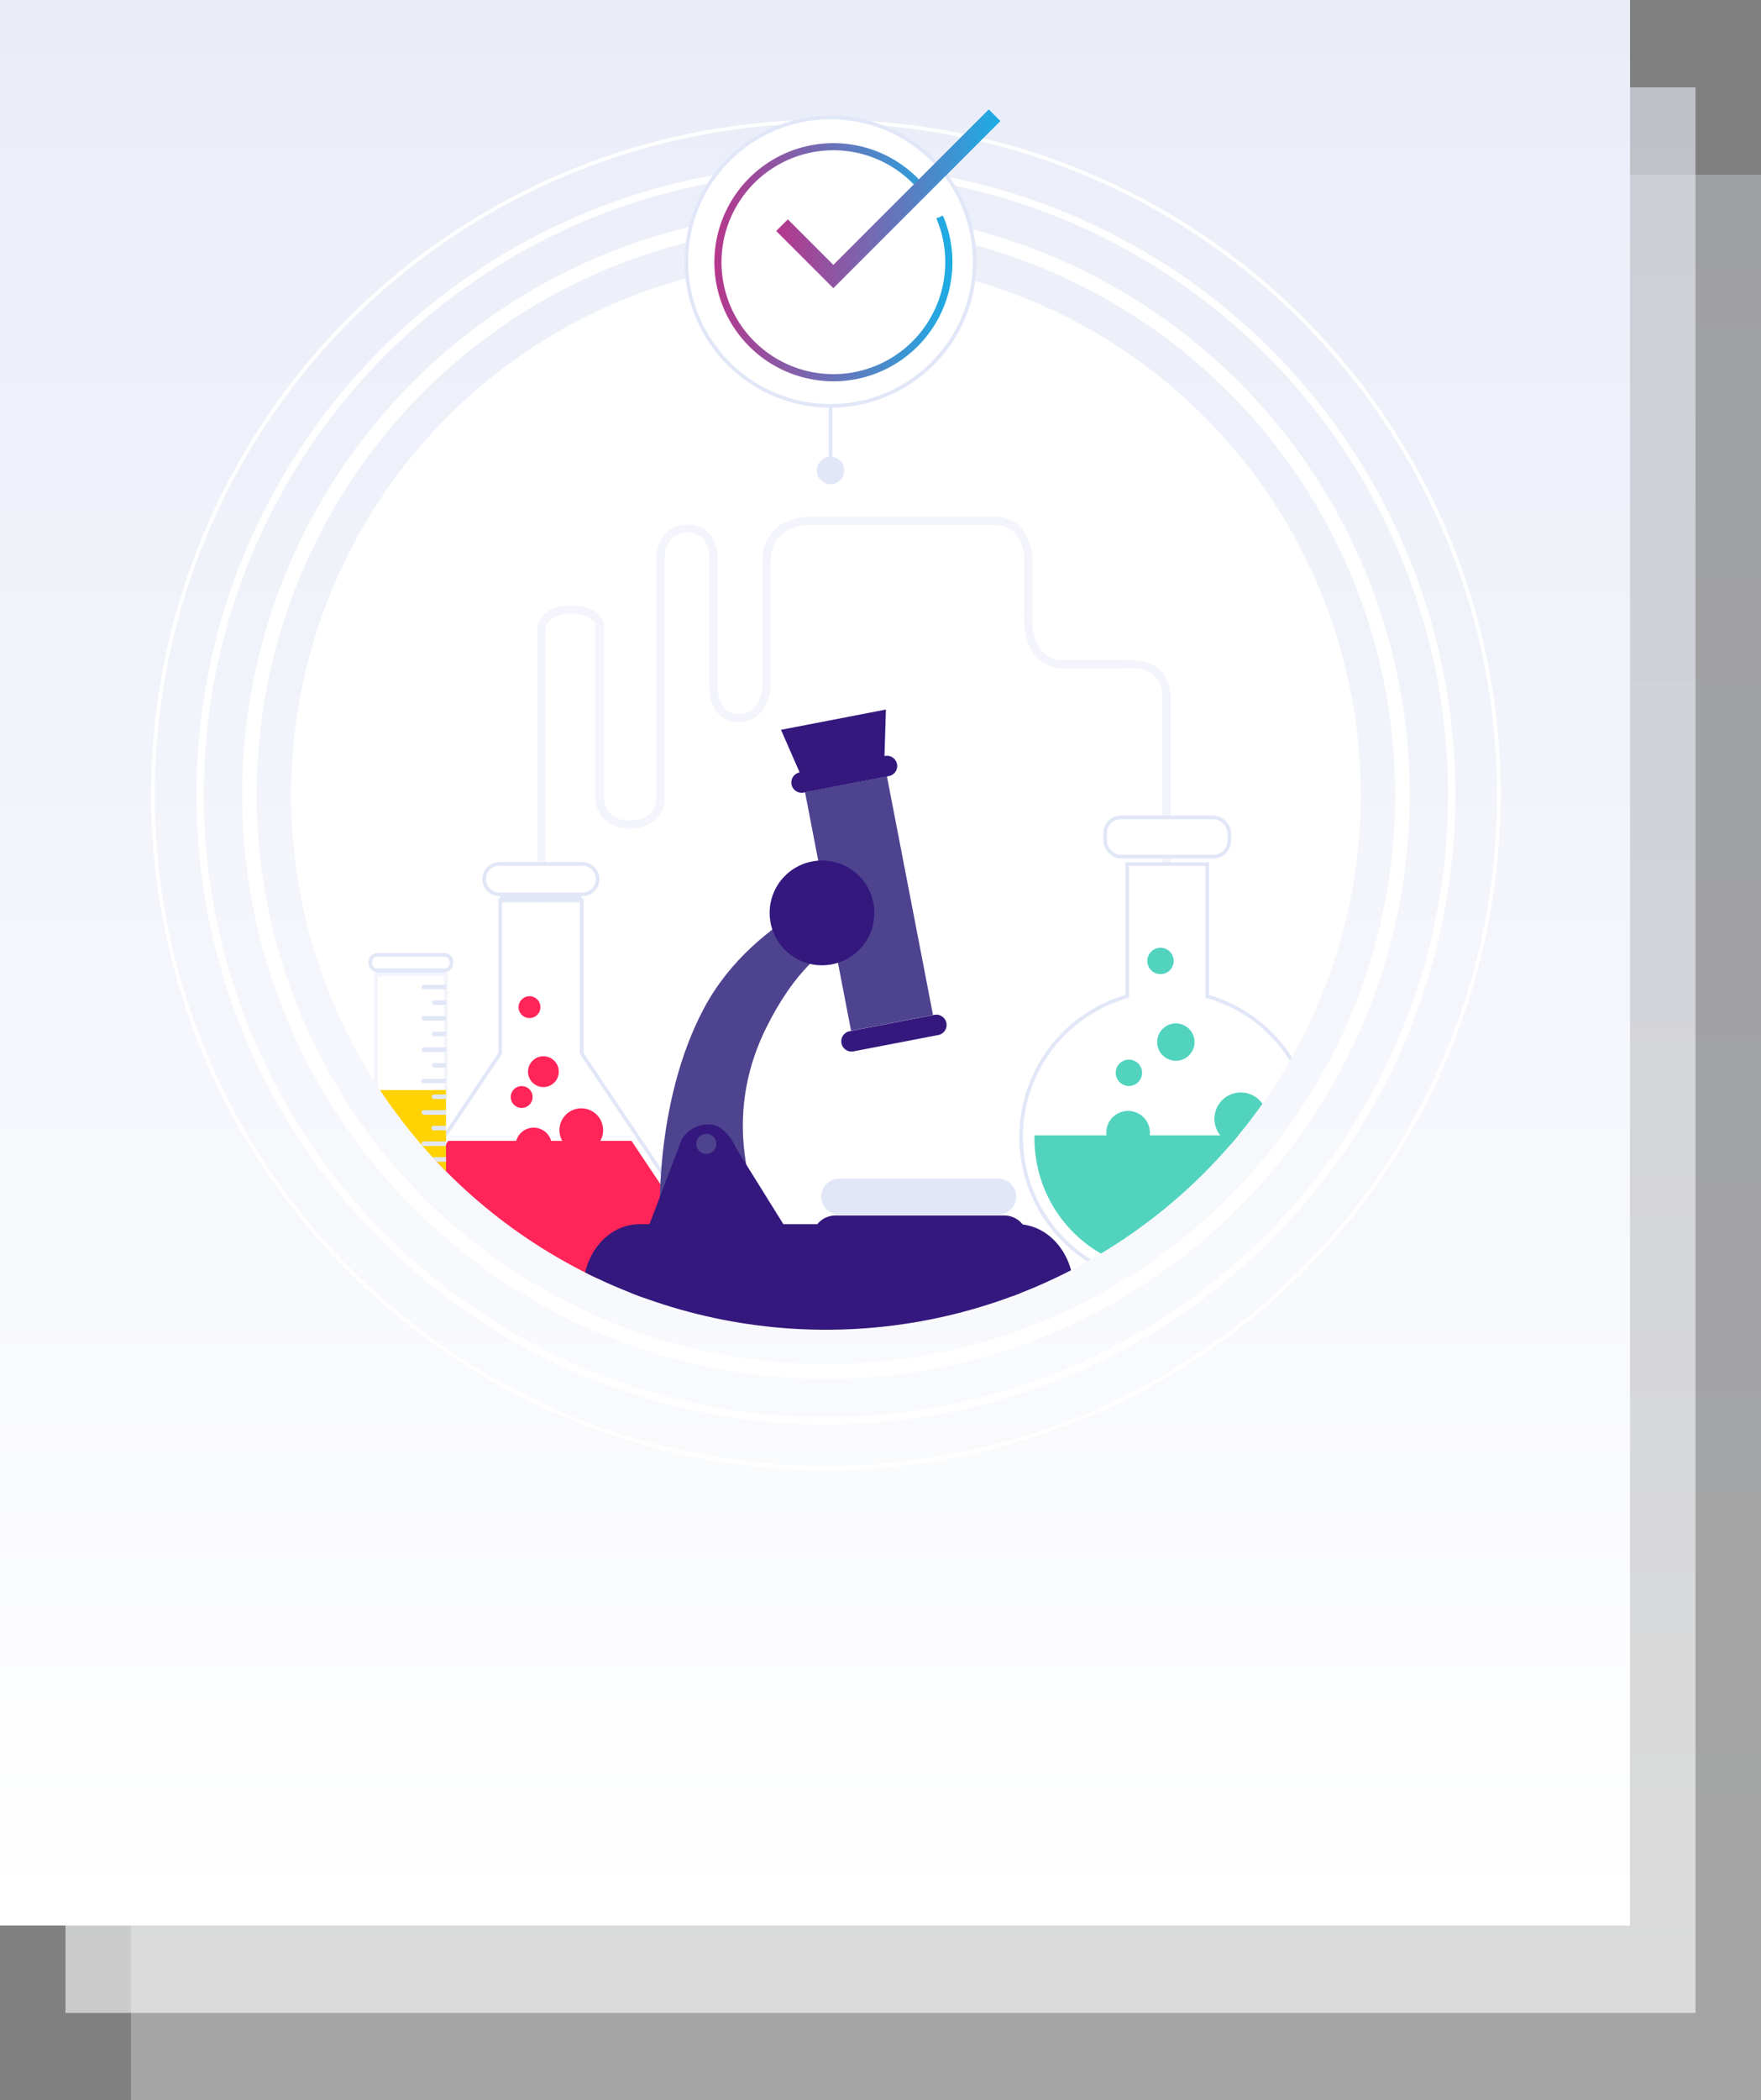 <svg id="Layer_1" data-name="Layer 1" xmlns="http://www.w3.org/2000/svg" xmlns:xlink="http://www.w3.org/1999/xlink" viewBox="0 0 484 577"><rect x="0" y="0" width="484" height="577" fill="#808080" stroke="none"/><defs><style>.cls-1,.cls-11{fill:#fff;}.cls-2{opacity:0.3;fill:url(#Gradient_bez_nazwy_17);}.cls-3{opacity:0.6;fill:url(#Gradient_bez_nazwy_17-2);}.cls-4{fill:url(#Gradient_bez_nazwy_17-3);}.cls-10,.cls-19,.cls-5,.cls-6,.cls-7{fill:none;}.cls-5,.cls-6,.cls-7{stroke:#fff;}.cls-10,.cls-11,.cls-19,.cls-5,.cls-6,.cls-7{stroke-miterlimit:10;}.cls-5{stroke-width:4px;}.cls-6{stroke-width:2px;}.cls-8{clip-path:url(#clip-path);}.cls-9{fill:#f3f4fc;}.cls-10,.cls-11{stroke:#e1e7f7;}.cls-12,.cls-13{fill:#51d3be;}.cls-12{fill-rule:evenodd;}.cls-14{fill:#e1e7f7;}.cls-15{fill:#ff2558;}.cls-16{fill:#4d438f;}.cls-17{fill:#fffffc;}.cls-18{fill:#34187d;}.cls-19{stroke:#f3f4fc;}.cls-20{fill:#ffd200;}.cls-21{fill:url(#Nowa_próbka_gradientu_1);}.cls-22{fill:url(#Nowa_próbka_gradientu_1-2);}</style><linearGradient id="Gradient_bez_nazwy_17" x1="260" y1="50" x2="260" y2="578.3" gradientUnits="userSpaceOnUse"><stop offset="0" stop-color="#eaedf8"/><stop offset="1" stop-color="#fff"/></linearGradient><linearGradient id="Gradient_bez_nazwy_17-2" x1="242" y1="26" x2="242" y2="554.3" xlink:href="#Gradient_bez_nazwy_17"/><linearGradient id="Gradient_bez_nazwy_17-3" x1="224" y1="2" x2="224" y2="530.3" xlink:href="#Gradient_bez_nazwy_17"/><clipPath id="clip-path" transform="translate(-432 -103)"><circle class="cls-1" cx="659" cy="321.34" r="146.98"/></clipPath><linearGradient id="Nowa_próbka_gradientu_1" x1="628.34" y1="175.04" x2="693.77" y2="175.04" gradientUnits="userSpaceOnUse"><stop offset="0" stop-color="#b6378c"/><stop offset="1" stop-color="#1cade5"/></linearGradient><linearGradient id="Nowa_próbka_gradientu_1-2" x1="213.33" y1="54.62" x2="274.95" y2="54.62" xlink:href="#Nowa_próbka_gradientu_1"/></defs><title>Occ-Health-Screening</title><rect class="cls-2" x="36" y="48" width="448" height="529"/><rect class="cls-3" x="18" y="24" width="448" height="529"/><rect class="cls-4" width="448" height="529"/><circle class="cls-5" cx="227" cy="218.34" r="158.45"/><circle class="cls-6" cx="227" cy="218.34" r="172"/><circle class="cls-7" cx="227" cy="218.34" r="184.96"/><circle class="cls-1" cx="227" cy="218.34" r="146.98"/><g class="cls-8"><path class="cls-9" d="M752.62,340.9a1.13,1.13,0,0,0,1.13-1.12v-45c0-3.44-1.07-6.1-3.18-7.92-3.51-3-8.71-2.58-9.72-2.46H724.62a7.8,7.8,0,0,1-6.18-2.46c-3.37-3.71-2.74-10.48-2.73-10.55V255.53a15.51,15.51,0,0,0-1.54-5.17,9.18,9.18,0,0,0-8.56-5.36H653.47a14.88,14.88,0,0,0-5.9,1.6c-2.74,1.44-6,4.43-6,10.55v34.54a11.86,11.86,0,0,1-1,3.82,5.81,5.81,0,0,1-5.53,3.6,5.18,5.18,0,0,1-3.88-1.46,8.46,8.46,0,0,1-1.92-5.57V257.22c0-.55.2-4.94-2.44-7.77a7.67,7.67,0,0,0-5.81-2.32,8,8,0,0,0-6,2.32c-2.63,2.71-2.64,6.85-2.64,7.32V323.3a6,6,0,0,1-1,2.44c-1.27,1.76-3.41,2.65-6.34,2.65s-4.87-.94-6.08-2.82a6.9,6.9,0,0,1-1-3V274.66c0-.18-.42-5.27-9.12-5.27-4.46,0-6.7,1.66-7.79,3.05a6.29,6.29,0,0,0-1.34,3.26v74.1a1.13,1.13,0,1,0,2.25,0V275.68a4.33,4.33,0,0,1,.85-1.85c1.12-1.43,3.21-2.19,6-2.19,5.62,0,6.66,2.32,6.84,3l0,.25v47.6a9.29,9.29,0,0,0,1.29,4.08c1.12,1.85,3.43,4,8.09,4s7-1.95,8.16-3.59a7.89,7.89,0,0,0,1.46-3.69v-66.6c0-.42,0-3.73,2-5.76a5.75,5.75,0,0,1,4.35-1.62,5.43,5.43,0,0,1,4.15,1.59c1.65,1.76,1.94,4.76,1.85,6.1V292c0,.48,0,4.55,2.54,7.2a7.4,7.4,0,0,0,5.51,2.16,8.1,8.1,0,0,0,7.55-4.86,13.91,13.91,0,0,0,1.27-4.66V257.15c0-4,1.56-6.81,4.65-8.49a12.72,12.72,0,0,1,5-1.41h52.16a7,7,0,0,1,6.5,4,12.85,12.85,0,0,1,1.34,4.33v15.55c-.08.88-.56,8,3.28,12.27a10.11,10.11,0,0,0,7.87,3.21H741c.05,0,5.06-.7,8.09,1.93,1.6,1.39,2.38,3.42,2.38,6.2v45A1.12,1.12,0,0,0,752.62,340.9Z" transform="translate(-432 -103)"/><path class="cls-10" d="M763.81,376.72V340.38h-22v36.34a40.16,40.16,0,1,0,22,0Z" transform="translate(-432 -103)"/><rect class="cls-11" x="303.75" y="224.55" width="34.11" height="10.79" rx="4.32"/><path class="cls-12" d="M716.32,415.77a36.49,36.49,0,1,0,73,0c0-.28,0-.56,0-.84H716.33C716.33,415.21,716.32,415.49,716.32,415.77Z" transform="translate(-432 -103)"/><path class="cls-13" d="M748.05,414.2a6,6,0,1,1-6-6A6,6,0,0,1,748.05,414.2Z" transform="translate(-432 -103)"/><path class="cls-13" d="M780.26,410.37a7.24,7.24,0,1,1-7.24-7.24A7.24,7.24,0,0,1,780.26,410.37Z" transform="translate(-432 -103)"/><path class="cls-13" d="M745.89,397.73a3.62,3.62,0,1,1-3.62-3.62A3.62,3.62,0,0,1,745.89,397.73Z" transform="translate(-432 -103)"/><path class="cls-13" d="M760.31,389.28a5.13,5.13,0,1,1-5.13-5.12A5.13,5.13,0,0,1,760.31,389.28Z" transform="translate(-432 -103)"/><path class="cls-13" d="M754.58,367a3.62,3.62,0,1,1-3.62-3.62A3.62,3.62,0,0,1,754.58,367Z" transform="translate(-432 -103)"/><polygon class="cls-14" points="159.86 245.33 154.22 245.33 143.11 245.33 137.47 245.33 137.47 247.37 159.86 247.37 159.86 245.33"/><path class="cls-10" d="M625,441.73l-33.11-49.31V350.37H569.47v42.05l-33.11,49.31s-6.33,13.76,5.21,13.76h78.19C631.3,455.49,625,441.73,625,441.73Z" transform="translate(-432 -103)"/><path class="cls-11" d="M596.25,344.52a4.18,4.18,0,0,1-4.18,4.18H569.26a4.18,4.18,0,0,1-4.18-4.18h0a4.18,4.18,0,0,1,4.18-4.18h22.81a4.18,4.18,0,0,1,4.18,4.18Z" transform="translate(-432 -103)"/><path class="cls-15" d="M623.51,443.28l-17.94-26.84h-50.4l-17.92,27.41s-3.59,10.33,3.3,10.33h80.81S627.53,451.89,623.51,443.28Z" transform="translate(-432 -103)"/><path class="cls-15" d="M583.68,417.8a5,5,0,1,1-5-5A5,5,0,0,1,583.68,417.8Z" transform="translate(-432 -103)"/><path class="cls-15" d="M597.76,413.49a6,6,0,1,1-6-6A6,6,0,0,1,597.76,413.49Z" transform="translate(-432 -103)"/><path class="cls-15" d="M578.38,404.38a3,3,0,1,1-3-3A3,3,0,0,1,578.38,404.38Z" transform="translate(-432 -103)"/><path class="cls-15" d="M585.58,397.42a4.23,4.23,0,1,1-4.22-4.23A4.22,4.22,0,0,1,585.58,397.42Z" transform="translate(-432 -103)"/><path class="cls-15" d="M580.53,379.69a3,3,0,1,1-3-3A3,3,0,0,1,580.53,379.69Z" transform="translate(-432 -103)"/><path class="cls-1" d="M645.48,302.81a.89.89,0,0,0,1.06.71L675.17,298a.91.91,0,0,0,.72-1.07h0a.89.89,0,0,0-1.06-.71l-28.64,5.52a.9.9,0,0,0-.71,1.07Z" transform="translate(-432 -103)"/><path class="cls-1" d="M651,314.43a.83.83,0,0,0,.89.75l23.26-4.49a.82.82,0,0,0,.55-1h0a.84.84,0,0,0-.9-.76l-23.25,4.49a.83.83,0,0,0-.55,1Z" transform="translate(-432 -103)"/><path class="cls-1" d="M666.81,391.8l11.53-2.23,11.54-2.22s1.55,6.91-2,7.6l-8.15,1.57-8.15,1.58C667.94,398.79,666.81,391.8,666.81,391.8Z" transform="translate(-432 -103)"/><path class="cls-16" d="M670.83,344.4s-31.08,9-45.25,35.42-12.17,59.69-12.17,59.69L644.87,444s-17.89-26.88-2.38-58.44,34.57-27.34,34.57-27.34Z" transform="translate(-432 -103)"/><rect class="cls-16" x="659.36" y="317.89" width="22.93" height="66.78" transform="translate(-486.42 30.52) rotate(-10.93)"/><path class="cls-17" d="M653.22,353a4.77,4.77,0,1,0,5.48-3.93A4.78,4.78,0,0,0,653.22,353Z" transform="translate(-432 -103)"/><path class="cls-16" d="M625,414.75a2.76,2.76,0,1,0,3.68,1.34A2.77,2.77,0,0,0,625,414.75Z" transform="translate(-432 -103)"/><path class="cls-14" d="M657.72,431.73a4.93,4.93,0,0,0,4.93,4.93h43.72a4.93,4.93,0,0,0,0-9.86H662.65A4.93,4.93,0,0,0,657.72,431.73Z" transform="translate(-432 -103)"/><path class="cls-18" d="M710.37,463.73a2,2,0,0,0,2,2H725a2,2,0,0,0,2-2v-5.47H710.37Z" transform="translate(-432 -103)"/><path class="cls-18" d="M592.41,463.66a2,2,0,0,0,2,2h12.66a2,2,0,0,0,2-2v-5.4H592.41Z" transform="translate(-432 -103)"/><path class="cls-18" d="M663.28,389.61a2.8,2.8,0,0,0,3.29,2.23l23.31-4.49a2.82,2.82,0,0,0-1.07-5.54l-23.3,4.5A2.81,2.81,0,0,0,663.28,389.61Z" transform="translate(-432 -103)"/><path class="cls-18" d="M649.55,318.51a2.81,2.81,0,0,0,3.3,2.23l23.31-4.5a2.82,2.82,0,1,0-1.07-5.53l.4-12.78-28.84,5.57,5.13,11.71A2.81,2.81,0,0,0,649.55,318.51Z" transform="translate(-432 -103)"/><path class="cls-18" d="M655.6,368a14.39,14.39,0,1,0-11.88-16.53A14.4,14.4,0,0,0,655.6,368Z" transform="translate(-432 -103)"/><path class="cls-18" d="M727.09,457.41c0-9.38-6.13-17.08-14-18a6.49,6.49,0,0,0-5-2.49H661.63a6.48,6.48,0,0,0-5,2.4h-9.32l-13-20.87s-2.56-6.35-7.21-6.51a8.37,8.37,0,0,0-7.73,4.09l-8.86,23.29h-2.73c-8.57,0-15.53,8.09-15.53,18.08,0,.28,0,.57,0,.85h.06l-.13,22.57,137.6-1L727,458.26h.06C727.08,458,727.09,457.69,727.09,457.41Zm-99.8-37.65a2.76,2.76,0,1,1,1.34-3.67A2.76,2.76,0,0,1,627.29,419.76Z" transform="translate(-432 -103)"/><path class="cls-10" d="M535.72,365.32h18.45a1.91,1.91,0,0,1,1.91,1.92v.4a1.92,1.92,0,0,1-1.5,1.88,2.71,2.71,0,0,1-.41,0H535.72a2.71,2.71,0,0,1-.41,0,1.92,1.92,0,0,1-1.5-1.88v-.4A1.91,1.91,0,0,1,535.72,365.32Z" transform="translate(-432 -103)"/><path class="cls-14" d="M535.31,369.52a2.71,2.71,0,0,0,.41,0h18.45a2.71,2.71,0,0,0,.41,0v1.13H535.31Z" transform="translate(-432 -103)"/><rect class="cls-19" x="103.31" y="267.65" width="19.26" height="33.68"/><path class="cls-20" d="M554.58,402.47v42.39a9.64,9.64,0,0,1-19.27,0V402.47Z" transform="translate(-432 -103)"/><path class="cls-14" d="M548.52,373.53h6.06v1.26h-6.06a.63.63,0,0,1-.63-.63A.63.63,0,0,1,548.52,373.53Z" transform="translate(-432 -103)"/><path class="cls-14" d="M548.52,382.14h6.06v1.26h-6.06a.63.63,0,0,1,0-1.26Z" transform="translate(-432 -103)"/><path class="cls-14" d="M548.52,390.75h6.06V392h-6.06a.63.63,0,1,1,0-1.26Z" transform="translate(-432 -103)"/><path class="cls-14" d="M548.52,408h6.06v1.26h-6.06a.63.63,0,1,1,0-1.26Z" transform="translate(-432 -103)"/><path class="cls-14" d="M548.52,416.59h6.06v1.26h-6.06a.63.63,0,1,1,0-1.26Z" transform="translate(-432 -103)"/><path class="cls-14" d="M548.52,425.2h6.06v1.26h-6.06a.63.63,0,0,1-.63-.63A.63.63,0,0,1,548.52,425.2Z" transform="translate(-432 -103)"/><path class="cls-14" d="M548.52,433.82h6.06v1.26h-6.06a.63.63,0,0,1-.63-.63A.63.63,0,0,1,548.52,433.82Z" transform="translate(-432 -103)"/><path class="cls-14" d="M548.52,442.43h6.06v1.26h-6.06a.63.63,0,0,1,0-1.26Z" transform="translate(-432 -103)"/><path class="cls-14" d="M548.52,399.37h6.06v1.25h-6.06a.63.63,0,1,1,0-1.25Z" transform="translate(-432 -103)"/><path class="cls-14" d="M551.31,377.83h3.27v1.26h-3.27a.63.63,0,0,1,0-1.26Z" transform="translate(-432 -103)"/><path class="cls-14" d="M551.31,386.45h3.27v1.26h-3.27a.63.63,0,0,1-.63-.63A.63.63,0,0,1,551.31,386.45Z" transform="translate(-432 -103)"/><path class="cls-14" d="M551.31,395.06h3.27v1.26h-3.27a.63.63,0,0,1,0-1.26Z" transform="translate(-432 -103)"/><path class="cls-14" d="M551.31,403.67h3.27v1.26h-3.27a.63.63,0,0,1,0-1.26Z" transform="translate(-432 -103)"/><path class="cls-14" d="M551.31,412.29h3.27v1.25h-3.27a.63.63,0,1,1,0-1.25Z" transform="translate(-432 -103)"/><path class="cls-14" d="M551.31,420.9h3.27v1.26h-3.27a.63.63,0,0,1-.63-.63A.63.63,0,0,1,551.31,420.9Z" transform="translate(-432 -103)"/><path class="cls-14" d="M551.31,429.51h3.27v1.26h-3.27a.63.63,0,1,1,0-1.26Z" transform="translate(-432 -103)"/><path class="cls-14" d="M551.31,438.12h3.27v1.26h-3.27a.63.63,0,0,1-.63-.63A.63.63,0,0,1,551.31,438.12Z" transform="translate(-432 -103)"/></g><circle class="cls-11" cx="228.27" cy="71.88" r="39.62"/><path class="cls-21" d="M661.06,207.75a32.71,32.71,0,1,1,24.5-54.38l-1.47,1.3A30.75,30.75,0,1,0,691.8,175a30.48,30.48,0,0,0-2.45-12l1.81-.77a32.72,32.72,0,0,1-30.1,45.53Z" transform="translate(-432 -103)"/><polygon class="cls-22" points="229.04 79.17 213.33 63.46 216.53 60.26 229.04 72.77 271.75 30.06 274.95 33.26 229.04 79.17"/><line class="cls-10" x1="228.27" y1="111.51" x2="228.27" y2="129.43"/><circle class="cls-14" cx="228.27" cy="129.24" r="3.76"/></svg>